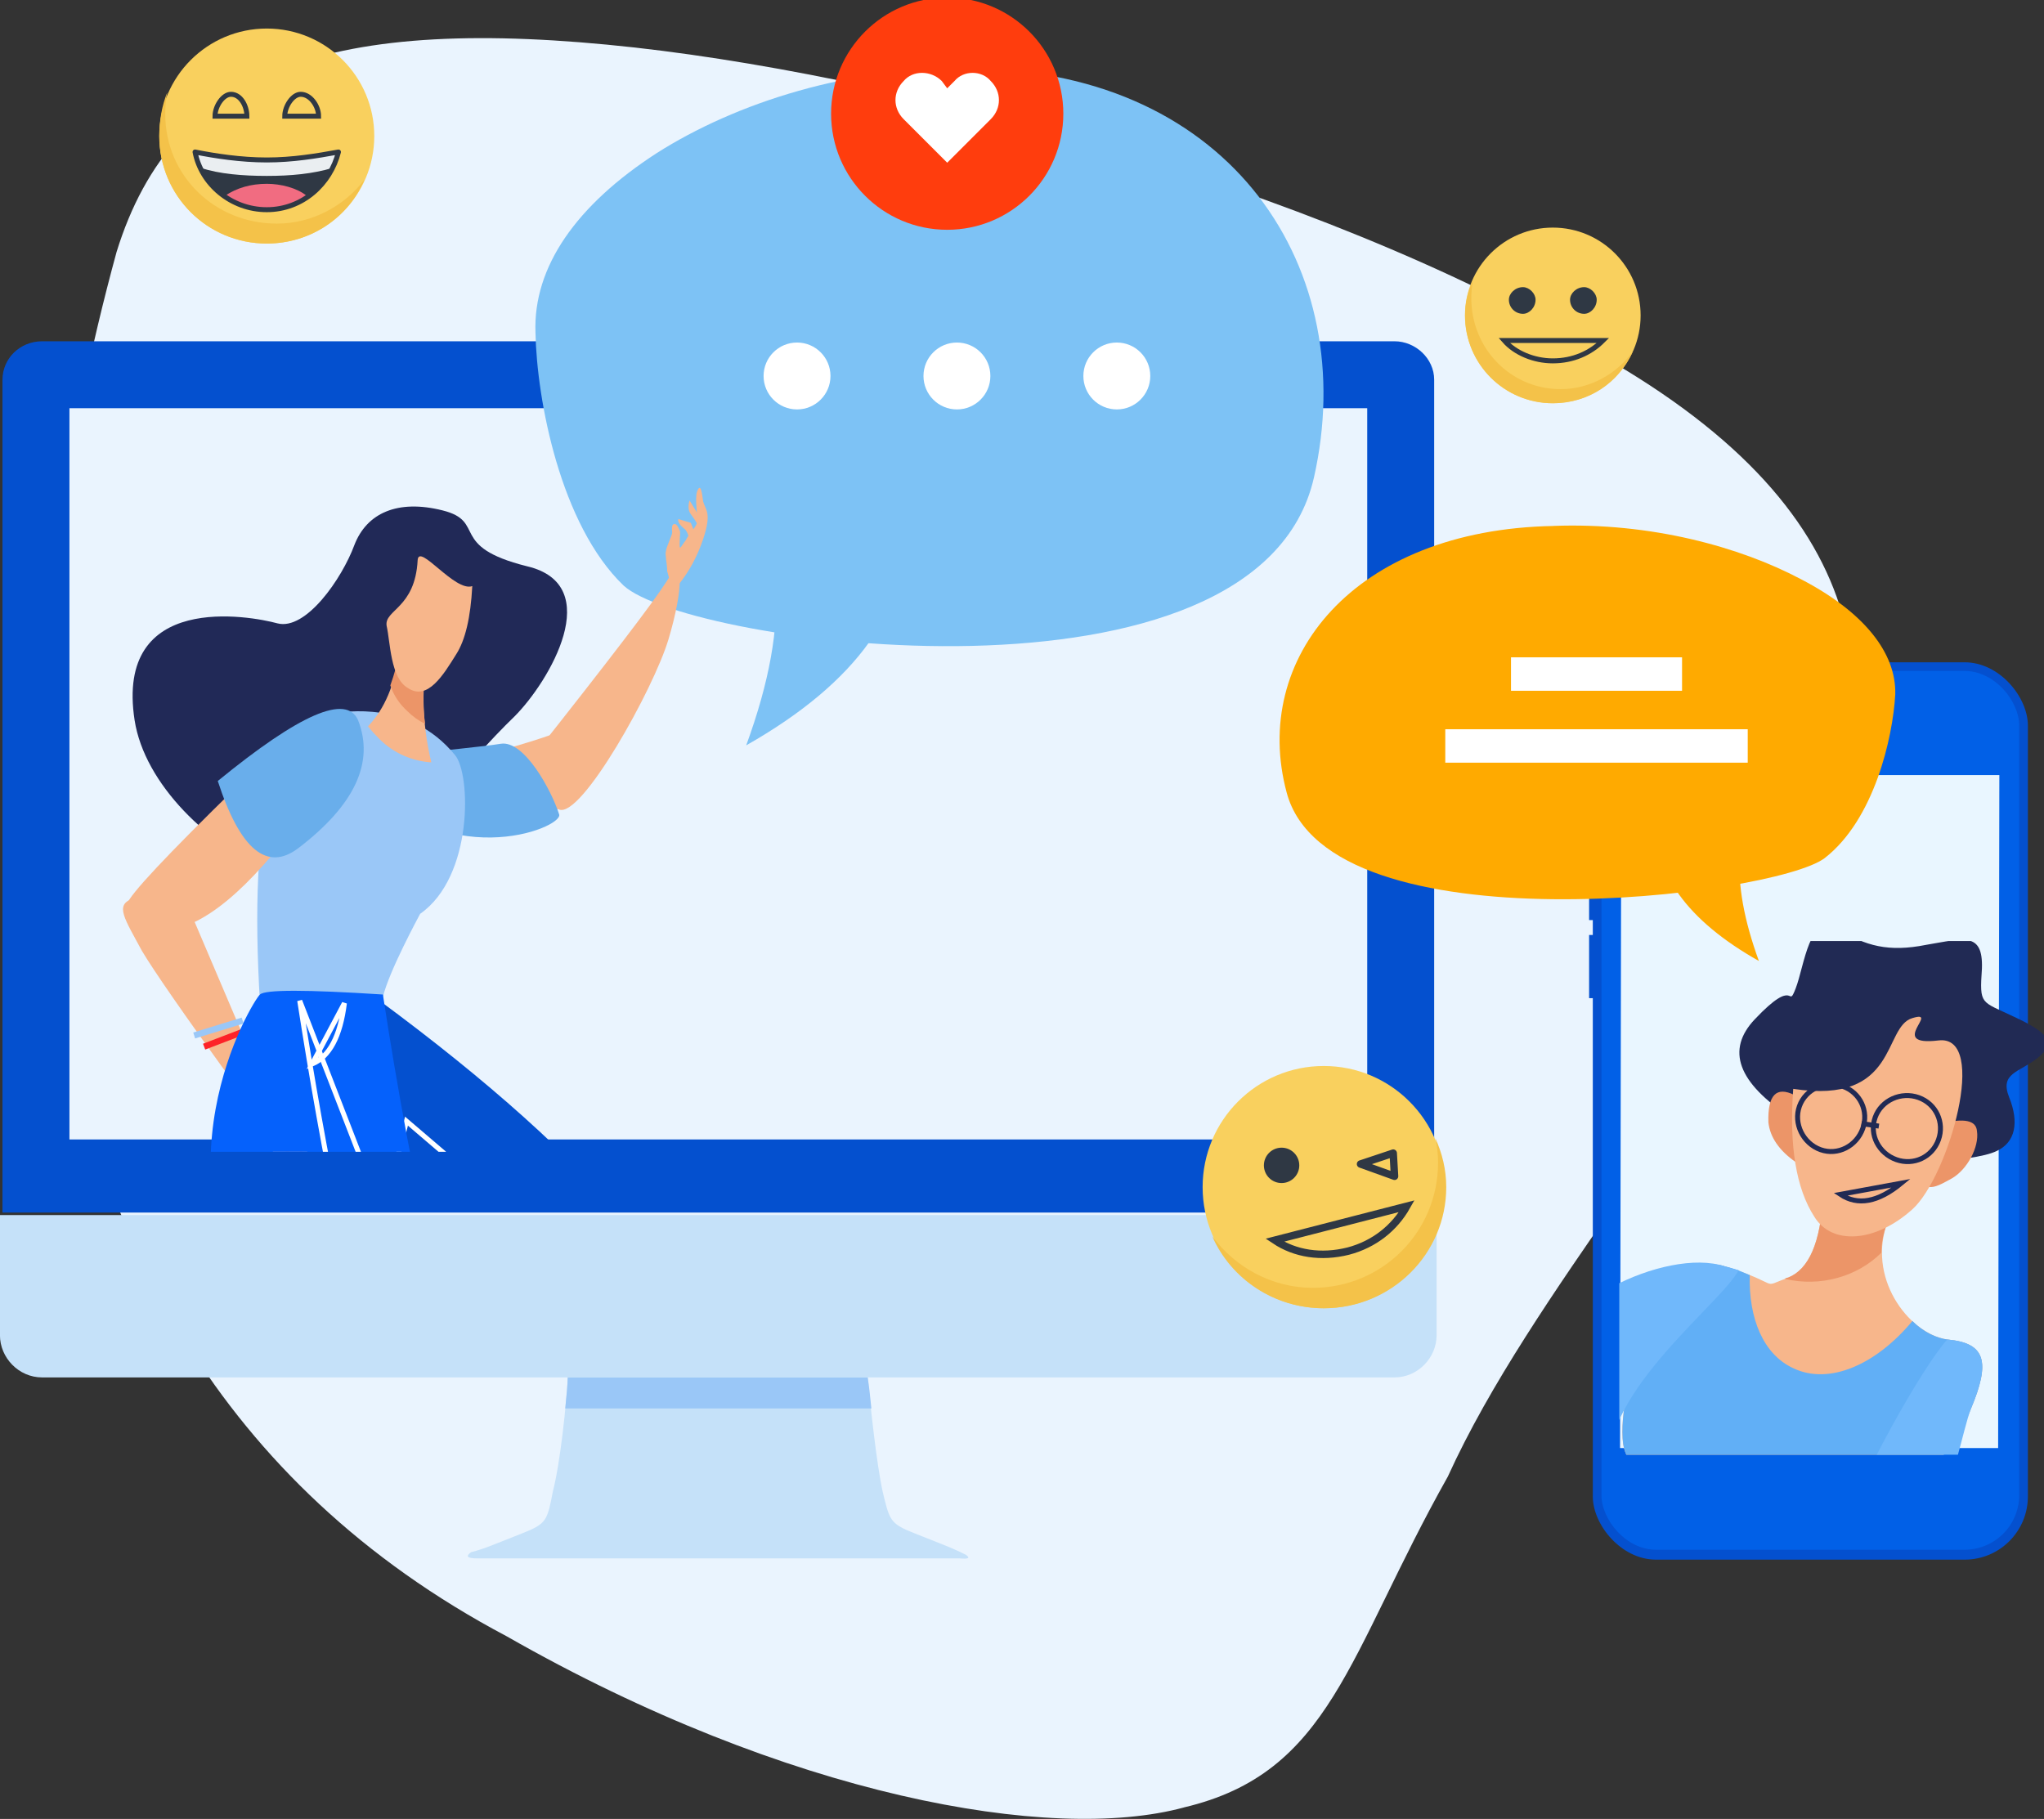 <svg xmlns:inkscape="http://www.inkscape.org/namespaces/inkscape" xmlns:sodipodi="http://sodipodi.sourceforge.net/DTD/sodipodi-0.dtd" xmlns="http://www.w3.org/2000/svg" xmlns:svg="http://www.w3.org/2000/svg" width="164.899" height="146.755" viewBox="0 0 43.63 38.829" id="svg6093" inkscape:version="1.2 (dc2aedaf03, 2022-05-15)" sodipodi:docname="join-facebook-group.svg"><rect x="0" y="0" width="43.63" height="38.829" fill="#333333" stroke="none"/><defs id="defs6090"><linearGradient id="g1" x1="22829.09" y1="12611.167" x2="21557.426" y2="14577.871" href="#P" gradientTransform="matrix(0.268,0,0,0.261,15.417,54.721)" gradientUnits="userSpaceOnUse"><stop stop-color="#ec9568" id="stop12"></stop><stop offset="1" stop-color="#f7b68b" id="stop14"></stop></linearGradient><linearGradient id="g2" x1="17487.66" y1="10637.417" x2="16200.693" y2="11310.417" href="#P" gradientTransform="matrix(0.247,0,0,0.284,15.417,54.721)" gradientUnits="userSpaceOnUse"><stop stop-color="#ec9568" id="stop17"></stop><stop offset="1" stop-color="#f7b68b" id="stop19"></stop></linearGradient><linearGradient id="g3" x1="8904.869" y1="3557.444" x2="8601.306" y2="3843.932" href="#P" gradientTransform="matrix(0.232,0,0,0.302,15.417,54.721)" gradientUnits="userSpaceOnUse"><stop stop-color="#ec9568" id="stop22"></stop><stop offset="1" stop-color="#f7b68b" id="stop24"></stop></linearGradient><linearGradient id="g4" x1="6267.165" y1="2985.844" x2="6110.731" y2="3009.115" href="#P" gradientTransform="matrix(0.236,0,0,0.297,15.417,54.721)" gradientUnits="userSpaceOnUse"><stop stop-color="#ec9568" id="stop27"></stop><stop offset="1" stop-color="#f7b68b" id="stop29"></stop></linearGradient><linearGradient id="g5" x1="14040.843" y1="6074.96" x2="13251.759" y2="6143.719" href="#P" gradientTransform="matrix(0.152,0,0,0.46,15.417,54.721)" gradientUnits="userSpaceOnUse"><stop stop-color="#ec9568" id="stop32"></stop><stop offset="1" stop-color="#f7b68b" id="stop34"></stop></linearGradient><linearGradient id="g6" x1="6289.023" y1="2853.513" x2="6133.611" y2="2878.12" href="#P" gradientTransform="matrix(0.236,0,0,0.297,15.417,54.721)" gradientUnits="userSpaceOnUse"><stop stop-color="#ec9568" id="stop37"></stop><stop offset="1" stop-color="#f7b68b" id="stop39"></stop></linearGradient><linearGradient id="g7" x1="6249.901" y1="2724.849" x2="6093.772" y2="2748.075" href="#P" gradientTransform="matrix(0.236,0,0,0.297,15.417,54.721)" gradientUnits="userSpaceOnUse"><stop stop-color="#ec9568" id="stop42"></stop><stop offset="1" stop-color="#f7b68b" id="stop44"></stop></linearGradient><clipPath clipPathUnits="userSpaceOnUse" id="cp4"><path d="m 392.09,183.35 c 0,7.62 -6.18,13.8 -13.8,13.8 -7.62,0 -13.8,-6.18 -13.8,-13.8 0,-7.62 -10.22,-33.71 11.72,-34.67 22.63,-1 15.88,27.05 15.88,34.67 z" id="path47"></path></clipPath><clipPath clipPathUnits="userSpaceOnUse" id="cp5"><path d="m 479.81,232.15 c 0,7.62 -6.18,13.8 -13.8,13.8 -7.62,0 -13.8,-6.18 -13.8,-13.8 0,-7.62 -8.24,-31.35 13.39,-30.69 10.64,0.33 14.21,23.07 14.21,30.69 z" id="path50"></path></clipPath><clipPath clipPathUnits="userSpaceOnUse" id="cp18"><path d="m 32.17,336.65 h 58.36 v 61.02 H 32.17 Z" id="path89"></path></clipPath><clipPath clipPathUnits="userSpaceOnUse" id="cp19"><path d="m 193.46,422.07 h -37.67 v -41.38 h 37.67 z" id="path92"></path></clipPath></defs><g inkscape:label="Layer 1" inkscape:groupmode="layer" id="layer1" transform="translate(-105.221,-45.89)"><path class="a" d="m 130.489,84.475 c -2.831,0.767 -8.467,-0.238 -14.446,-3.651 -12.409,-6.562 -10.504,-21.616 -8.334,-29.554 1.217,-3.942 4.604,-5.08 11.06,-4.366 6.138,0.688 15.346,3.254 20.876,6.72 11.853,6.959 0.026,15.981 -3.519,23.786 -2.143,3.81 -2.487,6.324 -5.636,7.064 z" id="path2049" style="fill:#eaf4fe;fill-opacity:1;stroke-width:0.265"></path><path class="at" d="m 105.274,71.775 v -17.78 c 0,-0.45 0.37,-0.82 0.847,-0.82 h 28.866 c 0.45,0 0.847,0.37 0.847,0.82 v 17.78 z" id="path2051" style="fill:#0450cf;stroke-width:0.265"></path><path class="a" d="M 106.703,54.604 H 134.405 V 70.214 H 106.703 Z" id="path2053" style="fill:#eaf4fe;stroke-width:0.265"></path><path class="a1" d="m 135.886,71.828 v 2.566 c 0,0.476 -0.397,0.9 -0.9,0.9 h -28.866 c -0.503,0 -0.9,-0.423 -0.9,-0.9 v -2.566 z" id="path2055" style="fill:#c5e1f9;stroke-width:0.265"></path><path class="a1" d="m 125.7,79.157 h -10.292 q -0.318,0 -0.132,-0.132 0.212,-0.053 0.476,-0.159 c 0.265,-0.106 0.609,-0.238 0.794,-0.318 0.344,-0.159 0.37,-0.265 0.476,-0.82 0.159,-0.609 0.291,-1.879 0.318,-2.434 h 6.403 c 0.053,0.556 0.185,1.826 0.318,2.434 0.132,0.556 0.159,0.661 0.503,0.82 0.185,0.079 0.529,0.212 0.794,0.318 q 0.265,0.106 0.476,0.212 0.159,0.106 -0.132,0.079 z" id="path2057" style="fill:#c5e1f9;stroke-width:0.265"></path><path class="ai" d="m 117.286,75.956 c 0.026,-0.265 0.053,-0.503 0.053,-0.661 h 6.403 c 0.026,0.159 0.053,0.397 0.079,0.661 z" id="path2059" style="fill:#9ac7f7;stroke-width:0.265"></path><path class="at" d="m 139.379,63.335 h -0.238 v -0.847 h 0.238 z" id="path2061" style="fill:#0450cf;stroke-width:0.265"></path><path class="at" d="m 139.379,65.531 h -0.238 v -1.402 h 0.238 z" id="path2063" style="fill:#0450cf;stroke-width:0.265"></path><path class="at" d="m 139.379,67.198 h -0.238 v -1.349 h 0.238 z" id="path2065" style="fill:#0450cf;stroke-width:0.265"></path><rect class="at" x="139.22" y="60.028" width="9.287" height="19.156" rx="1.349" id="rect2067" style="fill:#0450cf;stroke-width:0.265"></rect><rect class="at" x="139.405" y="60.213" width="8.916" height="18.759" rx="1.164" id="rect2069" style="fill:#0160e7;fill-opacity:1;stroke-width:0.265"></rect><path class="H" d="M 147.872,76.802 H 139.802 l 0.026,-14.367 h 8.07 z" id="path2071" style="fill:#e9f6ff;stroke-width:0.265"></path><path class="J" d="m 133.267,56.086 c -1.191,5.239 -13.361,3.572 -14.737,2.302 -1.349,-1.296 -1.852,-3.969 -1.879,-5.397 -0.053,-1.402 0.873,-2.725 2.593,-3.836 1.667,-1.058 4.128,-1.879 6.8,-1.799 5.477,0.079 8.229,4.286 7.223,8.731 z" id="path2073" style="fill:#7dc2f5;stroke-width:0.265"></path><path class="J" d="m 124.562,57.012 q 0.132,2.778 -3.413,4.789 1.482,-4.048 -0.476,-5.741 -1.164,-1.005 3.889,0.953 z" id="path2075" style="fill:#7dc2f5;stroke-width:0.265"></path><circle class="a9" cx="122.234" cy="53.916" r="0.714" id="circle2077" style="fill:#ffffff;stroke-width:0.265"></circle><circle class="a9" cx="125.647" cy="53.916" r="0.714" id="circle2079" style="fill:#ffffff;stroke-width:0.265"></circle><circle class="a9" cx="129.06" cy="53.916" r="0.714" id="circle2081" style="fill:#ffffff;stroke-width:0.265"></circle><g clip-path="url(#cp18)" id="g2141" transform="matrix(0.265,0,0,0.265,98.501,-34.905)"><path class="av" d="m 36.2,362.9 c -1.6,-10.4 9.3,-8.4 11.5,-7.8 2.3,0.6 5.2,-3.6 6.2,-6.3 1,-2.6 3.5,-3.7 7.1,-2.8 3.6,0.9 0.4,2.9 6.8,4.5 6.4,1.5 1.8,9.3 -1,12.1 q -2.8,2.7 -7,7.8 c -2.8,12.7 -22,2.8 -23.6,-7.5 z" id="path2083" style="fill:#212957"></path><path class="ac" d="m 65.8,365.3 q 5,-1.4 6.4,-2.3 c 1.4,-0.9 1.2,1.6 0.1,3.7 -1.1,2.1 -1.9,4.5 -4,3.6 -2.1,-0.8 -3.8,-4.7 -2.5,-5 z" id="path2085" style="fill:#f7b68b"></path><path class="ac" d="m 68.3,365.8 q 9.1,-11.5 10.7,-14 c 1.5,-2.5 1.4,0.6 0.2,4.6 -1.2,4 -7,14.4 -8.8,13.7 -1.8,-0.7 -7,-2.6 -2.1,-4.3 z" id="path2087" style="fill:#f7b68b"></path><path class="ax" d="m 53.9,367 c -1,-1.1 8.7,-1.7 11.8,-2.2 1.9,-0.3 4.1,3.8 4.7,5.7 0.3,1.1 -9.4,5 -16.5,-3.5 z" id="path2089" style="fill:#69aeeb"></path><path class="ai" d="m 46.3,385.7 q -1.4,-23.2 6.1,-23.4 c 0.6,0 5.9,-1.1 9.6,3.4 1.3,1.5 1.5,9.8 -2.8,12.8 -0.1,0.2 -2.5,4.6 -3,6.7 q -0.9,3.2 -9.9,0.5 z" id="path2091" style="fill:#9ac7f7"></path><path class="ac" d="m 48.3,372.5 c -9.1,11.6 -13,6.2 -12.7,5.2 q 0.3,-1.1 8.9,-9.5 8.8,-2 3.8,4.3 z" id="path2093" style="fill:#f7b68b"></path><path class="ac" d="m 60.1,366.3 c -1.5,-0.1 -3,-0.7 -4.2,-1.9 q -0.5,-0.5 -0.9,-1 2,-2.1 2.5,-5.9 3.3,-2.4 2.4,0.3 c -0.6,1.8 -0.6,5.2 0.2,8.5 z" id="path2095" style="fill:#f7b68b"></path><path class="ab" d="m 57.5,357.5 q 3.3,-2.4 2.4,0.3 c -0.4,1.2 -0.6,3.2 -0.3,5.4 q -0.8,-0.4 -1.4,-1 -1,-0.9 -1.4,-2.1 0.5,-1.4 0.7,-2.6 z" id="path2097" style="fill:#ec9568"></path><path class="ac" d="m 63.4,352.1 q -0.2,3.8 -1.3,5.5 c -1,1.6 -2.3,3.8 -3.9,2.7 -1.4,-0.8 -1.4,-3.7 -1.7,-5 -0.2,-1.3 2.3,-1.4 2.5,-5.3 0.1,-1.4 3,2.6 4.4,2.1 z" id="path2099" style="fill:#f7b68b"></path><path class="ac" d="m 40.8,378.6 4.9,11.5 3.4,4.5 1.1,1.7 -0.3,4.3 q -0.2,0.1 -0.4,-0.3 0,-0.1 -0.1,0.4 -0.8,-0.1 -1.1,-2.4 -0.1,-0.3 -0.2,1 -0.2,0.1 -0.6,-0.8 c -0.1,-0.3 0,-0.7 -0.3,-1.1 -0.2,-0.4 -0.7,-1.5 -1.1,-2 -0.4,-0.6 -0.9,-0.9 -1.5,-1.7 q -0.8,-1.1 -0.8,-2.1 -5.5,-7.6 -7,-10.1 c -1.4,-2.6 -2.2,-3.7 -0.8,-4.2 q 1.3,-0.5 4.8,1.3 z" id="path2101" style="fill:#f7b68b"></path><path class="aY" d="M 44.9,387.1 41,388.3 Z" id="path2103" style="fill:none;stroke:#9ac7f7;stroke-width:0.5"></path><path class="aZ" d="m 45.2,387.9 -3.4,1.3 z" id="path2105" style="fill:none;stroke:#fd2227;stroke-width:0.5"></path><path class="ab" d="m 49.7,397.1 q 0,1.8 0.1,2.8 l 0.1,0.7 q -0.2,0.1 -0.4,-0.3 l 0.1,-2.5 -0.9,-1.8 z" id="path2107" style="fill:#ec9568"></path><path class="ab" d="m 48.3,398.7 -0.1,0.6 q 0,0 0,0 0,0 0,0 0,-0.3 0.1,-0.6 z" id="path2109" style="fill:#ec9568"></path><path class="ab" d="m 47.9,396.3 0.8,1.5 q 0,1.4 0.2,2.4 c -0.2,-0.3 -0.5,-0.9 -0.6,-1.9 q 0,0 0,0 l 0.1,-0.6 z" id="path2111" style="fill:#ec9568"></path><path class="ac" d="m 81.6,347.2 q -0.3,-0.5 -0.6,-0.9 -0.3,-0.4 -0.1,-1.1 l 0.8,1.3 z" id="path2113" style="fill:#f7b68b"></path><path class="ac" d="m 81,348.6 q -0.3,-1 -0.5,-1.1 -0.6,-0.5 -0.5,-0.8 l 1,0.3 0.4,1 z" id="path2115" style="fill:#f7b68b"></path><path class="ac" d="m 79.6,352.4 c -0.3,-0.6 -0.4,-1.2 -0.5,-1.5 0,-0.6 -0.2,-1.4 -0.1,-1.6 0,-0.3 0.5,-1.3 0.5,-1.5 0,-0.2 -0.1,-0.7 0.2,-0.7 0.2,0 0.3,0.3 0.4,0.5 0.1,0.2 0,0.4 0,1.1 0,0.6 0.1,0.2 0.5,-0.3 0.3,-0.6 0.8,-1 0.9,-1.4 0.1,-0.5 -0.2,-1.8 0,-2.5 0.3,-0.8 0.4,0.1 0.5,0.8 0.2,0.7 0.7,0.9 0,3 q -0.7,2.1 -2,3.7 c -0.3,0.5 -0.2,0.9 -0.4,0.4 z" id="path2117" style="fill:#f7b68b"></path><path class="ax" d="m 54.2,362.9 q 2,5.1 -4.8,10.3 -3.8,2.9 -6.5,-5.4 9.9,-8.1 11.3,-4.9 z" id="path2119" style="fill:#69aeeb"></path><path class="ac" d="m 46.7,440.8 -0.4,-9.6 3,-1 1,2.7 q -2.3,11.3 -3.6,7.9 z" id="path2121" style="fill:#f7b68b"></path><path class="av" d="M 47.1,442.6 Q 45,438.4 46.3,431.2 l 1.7,-0.6 c -1.5,10.3 0.8,8 0.8,8.1 -0.7,2.2 -1,5.4 -1.7,3.9 z" id="path2123" style="fill:#212957"></path><path class="at" d="m 47.4,430.8 q 0.3,-0.4 2.2,-3.5 8.7,-13.5 17.5,-17.4 -19.6,-13.1 -18.6,-19.8 0.4,-2.7 7.3,-4.7 13.3,9.8 20.4,18.3 5.5,6.7 -1.6,10.5 l -22,16.1 0.3,1.3 -2,1.4 z" id="path2125" style="fill:#0450cf"></path><path class="aA" d="M 58.1,395.2 74,408.8 q -21.5,16 -24.9,22.4 z" id="path2127" style="fill:none;stroke:#ffffff;stroke-width:0.4"></path><path class="aA" d="m 52.9,431.6 q -1.2,-1 -3.6,-2.5 z" id="path2129" style="fill:none;stroke:#ffffff;stroke-width:0.4"></path><path class="ac" d="m 80.5,460.2 c 1.7,1 6,3.1 8.7,4.1 2.7,0.9 4.1,1.6 2.9,2.2 q -4.4,2.2 -13.6,-1 l -0.7,-3.6 q 1,-2.8 2.7,-1.7 z" id="path2131" style="fill:#f7b68b"></path><path class="a2" d="m 56.2,385 q 7.1,46.6 23.4,72.3 1.6,2.5 1.8,3.2 l -3.9,2.6 -1.2,-2.1 Q 59.8,441.8 58.9,437.7 c -1,-4.1 -1,-11.8 -11.5,-24.8 C 37,399.8 45.7,385.5 46.3,385 q 0.6,-0.6 9.9,0 z" id="path2133" style="fill:#0561fc"></path><path class="aA" d="m 79.2,462.1 q -5.5,-8 -14.6,-23 -9.1,-14.9 -15.1,-53.6 z" id="path2135" style="fill:none;stroke:#ffffff;stroke-width:0.4"></path><path class="aA" d="m 53.1,385.7 q -0.5,4 -2.6,4.9 z" id="path2137" style="fill:none;stroke:#ffffff;stroke-width:0.4"></path><path class="av" d="m 92.1,466.5 q -4.4,2.2 -13.6,-1 l -0.4,-2.1 c 4,2.3 11.8,3.1 10.8,0.7 3.4,1 4.2,1.9 3.2,2.4 z" id="path2139" style="fill:#212957"></path></g><path class="b0" d="m 138.373,57.117 c 2.09,-0.079 3.995,0.45 5.292,1.138 1.323,0.688 2.037,1.561 2.011,2.461 -0.053,0.926 -0.45,2.672 -1.508,3.493 -1.085,0.82 -10.583,1.984 -11.483,-1.402 -0.767,-2.857 1.429,-5.609 5.689,-5.689 z" id="path2143" style="fill:#ffaa00;stroke-width:0.265"></path><path class="b0" d="m 143.056,62.7 q -1.244,1.085 -0.291,3.704 -2.302,-1.296 -2.223,-3.096 3.281,-1.244 2.514,-0.609 z" id="path2145" style="fill:#ffaa00;stroke-width:0.265"></path><g clip-path="url(#cp19)" id="g2173" transform="matrix(0.265,0,0,0.265,98.501,-34.905)"><path class="aa" d="m 169.6,394.9 q -6.4,-4.2 -2.9,-7.9 c 3.4,-3.6 2.6,-0.7 3.3,-2.5 0.7,-1.8 1.1,-6.2 3.4,-4.8 2.2,1.4 4.1,1.9 7.1,1.3 3,-0.5 4.6,-1.1 4.5,1.9 -0.2,3 -0.1,2.6 2.6,3.9 2.8,1.3 3.4,2.1 1.9,3.3 -1.5,1.2 -3.1,1.2 -2.3,3.2 0.8,2 0.5,3.6 -1,4.3 q -1.4,0.7 -6.9,1 z" id="path2147" style="fill:#212a54"></path><path class="ab" d="m 181.7,395.4 q 2.8,-0.7 2.9,0.6 c 0.2,1.3 -0.8,3.1 -2,3.8 -1.1,0.6 -2.6,1.6 -2.5,-0.9 q 0.1,-2.4 1.6,-3.5 z" id="path2149" style="fill:#ec9568"></path><path class="ab" d="m 167.8,395.3 q -0.1,-3.3 2.1,-2.2 c 1.1,0.6 2.2,2.3 2.1,3.7 -0.1,1.3 -0.1,3.1 -2,1.7 q -2,-1.4 -2.2,-3.2 z" id="path2151" style="fill:#ec9568"></path><path class="ac" d="m 177.3,403.6 c -1.5,4.6 2.1,8.9 5,9.2 3,0.3 3.4,1.8 1.8,5.6 -1.5,3.9 -8.5,11.5 -12.3,12.1 -3.9,0.6 -15,-4.8 -15.7,-9.3 -0.6,-4.5 3.4,-15.9 8.2,-14.3 4.8,1.5 2.7,1.8 5.1,0.9 q 2.5,-1 2.8,-6.5 6.6,-2.4 5.1,2.3 z" id="path2153" style="fill:#f7b68b"></path><path class="ab" d="m 169.1,407.9 q 0.2,-0.1 0.3,-0.1 2.5,-1 2.8,-6.5 6.6,-2.4 5.1,2.3 -0.4,1.1 -0.4,2.2 c -1.9,1.9 -4.9,2.8 -7.8,2.1 z" id="path2155" style="fill:#ec9568"></path><path class="ac" d="m 179.4,386.9 c 2.3,-0.7 -2.1,2.3 2.1,1.8 4.1,-0.5 0.8,11 -2.1,13.6 -3,2.7 -6.5,2.9 -7.9,0.6 q -2.2,-3.4 -1.7,-10.3 c 8.5,1.3 7.2,-5 9.6,-5.7 z" id="path2157" style="fill:#f7b68b"></path><path class="ad" d="m 184.1,418.4 c -1.5,3.9 -8.5,11.5 -12.3,12.1 -3.9,0.6 -15,-4.8 -15.7,-9.3 -0.6,-4.5 3.4,-15.9 8.2,-14.3 0.9,0.2 1.5,0.5 2,0.7 -0.1,3.5 1.1,6.4 3.5,7.5 2.9,1.4 6.7,-0.3 9.6,-3.8 0.9,0.9 2,1.4 2.9,1.5 3,0.3 3.4,1.8 1.8,5.6 z" id="path2159" style="fill:#61aff6"></path><path class="ae" d="m 155,423.2 c -2.5,-1.7 -4.5,-6.7 -4.8,-8.4 -0.7,-4.5 9.3,-9.5 14.1,-7.9 q 0.6,0.2 1.1,0.3 c -1.3,2.6 -11,9.8 -10.4,16 z" id="path2161" style="fill:#70b8fb"></path><path class="ae" d="m 184.1,418.4 c -1.3,3.5 -2.6,15.8 -11.2,11.9 2.2,-6.4 7.4,-15.4 9.3,-17.5 q 0.1,0 0.1,0 c 3,0.3 3.4,1.8 1.8,5.6 z" id="path2163" style="fill:#70b8fb"></path><path class="b1" d="m 175.4,395.8 c -0.5,1.4 -2,2.2 -3.4,1.7 -1.4,-0.5 -2.2,-2.1 -1.7,-3.5 0.5,-1.4 2.1,-2.1 3.5,-1.6 1.4,0.5 2.1,2 1.6,3.4 z" id="path2165" style="fill:none;stroke:#212a54;stroke-width:0.4"></path><path class="b1" d="m 181.5,396.7 c -0.5,1.4 -2,2.1 -3.4,1.6 -1.4,-0.5 -2.2,-2 -1.7,-3.4 0.5,-1.4 2.1,-2.1 3.5,-1.6 1.4,0.5 2.1,2 1.6,3.4 z" id="path2167" style="fill:none;stroke:#212a54;stroke-width:0.4"></path><path class="b1" d="m 175.3,395.4 1.4,0.2 z" id="path2169" style="fill:none;stroke:#212a54;stroke-width:0.4"></path><path class="b1" d="m 173.6,401.1 q 2.1,1.4 4.9,-0.9 z" id="path2171" style="fill:none;stroke:#212a54;stroke-width:0.4"></path></g><path class="a9" d="m 141.125,60.636 h -3.651 v -0.714 h 3.651 z" id="path2175" style="fill:#ffffff;stroke-width:0.265"></path><path class="a9" d="m 142.527,62.171 h -6.456 v -0.714 h 6.456 z" id="path2177" style="fill:#ffffff;stroke-width:0.265"></path><g id="g14378" transform="matrix(1.606,0,0,1.606,-98.26,-103.336)" style="stroke-width:0.623"><circle class="aj" cx="130.246" cy="94.726" r="1.429" id="circle14362" style="fill:#f9d05e;stroke-width:0.165"></circle><path class="ak" d="m 128.923,94.144 q -0.026,0.132 -0.026,0.291 c 0,0.82 0.661,1.455 1.482,1.455 0.476,0 0.9,-0.238 1.164,-0.582 -0.212,0.503 -0.714,0.847 -1.296,0.847 -0.794,0 -1.429,-0.635 -1.429,-1.429 q 0,-0.318 0.106,-0.582 z" id="path14364" style="fill:#f4c249;stroke-width:0.165"></path><path class="ao" d="m 129.558,94.462 c 0,-0.132 0.106,-0.291 0.212,-0.291 0.132,0 0.212,0.159 0.212,0.291 z" id="path14366" style="fill:none;stroke:#2f3844;stroke-width:0.066"></path><path class="ao" d="m 130.485,94.462 c 0,-0.132 0.106,-0.291 0.212,-0.291 0.132,0 0.238,0.159 0.238,0.291 z" id="path14368" style="fill:none;stroke:#2f3844;stroke-width:0.066"></path><path class="am" d="m 130.246,95.044 c 0.344,0 0.661,-0.053 0.953,-0.106 -0.106,0.423 -0.476,0.767 -0.953,0.767 -0.476,0 -0.873,-0.344 -0.953,-0.767 0.265,0.053 0.609,0.106 0.953,0.106 z" id="path14370" style="fill:#2f3844;stroke-width:0.165"></path><path class="ap" d="m 131.199,94.938 q -0.026,0.106 -0.079,0.212 c -0.265,0.079 -0.556,0.106 -0.873,0.106 -0.318,0 -0.635,-0.026 -0.873,-0.106 q -0.053,-0.106 -0.079,-0.212 c 0.265,0.053 0.609,0.106 0.953,0.106 0.344,0 0.661,-0.053 0.953,-0.106 z" id="path14372" style="fill:#eaeef1;stroke-width:0.165"></path><path class="aq" d="m 129.691,95.52 c 0.159,-0.106 0.344,-0.159 0.556,-0.159 0.185,0 0.397,0.053 0.529,0.159 -0.132,0.106 -0.344,0.185 -0.529,0.185 -0.212,0 -0.397,-0.079 -0.556,-0.185 z" id="path14374" style="fill:#f16c81;stroke-width:0.165"></path><path class="ar" d="m 130.246,95.044 c 0.344,0 0.661,-0.053 0.953,-0.106 -0.106,0.423 -0.476,0.767 -0.953,0.767 -0.476,0 -0.873,-0.344 -0.953,-0.767 0.265,0.053 0.609,0.106 0.953,0.106 z" id="path14376" style="fill:none;stroke:#2f3844;stroke-width:0.066;stroke-linecap:round;stroke-linejoin:round"></path></g><g id="g14408" transform="matrix(1.265,0,0,1.265,-19.869,-71.691)" style="stroke-width:0.79"><circle class="aj" cx="125.087" cy="98.272" r="1.482" id="circle777" style="fill:#f9d05e;stroke-width:0.209"></circle><path class="ak" d="m 123.738,97.69 q -0.026,0.159 -0.026,0.291 c 0,0.847 0.661,1.535 1.508,1.535 0.503,0 0.953,-0.265 1.217,-0.635 -0.238,0.529 -0.741,0.873 -1.349,0.873 -0.82,0 -1.482,-0.661 -1.482,-1.482 q 0,-0.318 0.132,-0.582 z" id="path779" style="fill:#f4c249;stroke-width:0.209"></path><path class="ao" d="m 125.934,98.695 c -0.212,0.212 -0.503,0.344 -0.847,0.344 -0.318,0 -0.635,-0.132 -0.82,-0.344 z" id="path781" style="fill:none;stroke:#2f3844;stroke-width:0.084"></path><path class="am" d="m 125.616,97.795 c 0.106,0 0.212,0.106 0.212,0.212 0,0.132 -0.106,0.238 -0.212,0.238 -0.132,0 -0.238,-0.106 -0.238,-0.238 0,-0.106 0.106,-0.212 0.238,-0.212 z" id="path783" style="fill:#2f3844;stroke-width:0.209"></path><path class="am" d="m 124.584,97.795 c 0.106,0 0.212,0.106 0.212,0.212 0,0.132 -0.106,0.238 -0.212,0.238 -0.132,0 -0.238,-0.106 -0.238,-0.238 0,-0.106 0.106,-0.212 0.238,-0.212 z" id="path785" style="fill:#2f3844;stroke-width:0.209"></path></g><g id="g14401" transform="matrix(1.098,0,0,1.098,-14.443,-38.239)" style="stroke-width:0.911"><circle class="aj" cx="134.718" cy="99.7" r="2.355" id="circle767" style="fill:#f9d05e;stroke-width:0.241"></circle><path class="ak" d="m 137.099,99.7 c 0,1.296 -1.058,2.355 -2.381,2.355 -0.953,0 -1.799,-0.556 -2.17,-1.402 0.45,0.609 1.164,1.005 1.958,1.005 1.349,0 2.434,-1.085 2.434,-2.434 q 0,-0.238 -0.053,-0.476 c 0.132,0.291 0.212,0.609 0.212,0.953 z" id="path769" style="fill:#f4c249;stroke-width:0.241"></path><path class="al" d="m 136.332,100.071 c -0.238,0.423 -0.635,0.741 -1.138,0.873 -0.529,0.132 -1.032,0.053 -1.429,-0.212 z" id="path771" style="fill:none;stroke:#2f3844;stroke-width:0.145"></path><circle class="am" cx="133.898" cy="99.277" r="0.344" id="circle773" style="fill:#2f3844;stroke-width:0.241"></circle><path class="an" d="m 136.094,99.489 -0.661,-0.238 0.635,-0.212 z" id="path775" style="fill:none;stroke:#2f3844;stroke-width:0.145;stroke-linecap:round;stroke-linejoin:round"></path></g><g id="g14412" transform="matrix(1.464,0,0,1.464,-87.126,-108.917)" style="stroke-width:0.683"><circle class="k" cx="145.195" cy="107.4" r="1.693" id="circle787" style="fill:#ff3d0d;stroke-width:0.181"></circle><path class="a9" d="m 144.56,106.924 c 0.132,-0.159 0.397,-0.159 0.556,0 l 0.079,0.106 0.106,-0.106 c 0.132,-0.159 0.397,-0.159 0.529,0 0.159,0.159 0.159,0.397 0,0.556 l -0.079,0.079 -0.556,0.556 -0.556,-0.556 -0.079,-0.079 c -0.159,-0.159 -0.159,-0.397 0,-0.556 z" id="path789" style="fill:#ffffff;stroke-width:0.181"></path></g></g></svg>